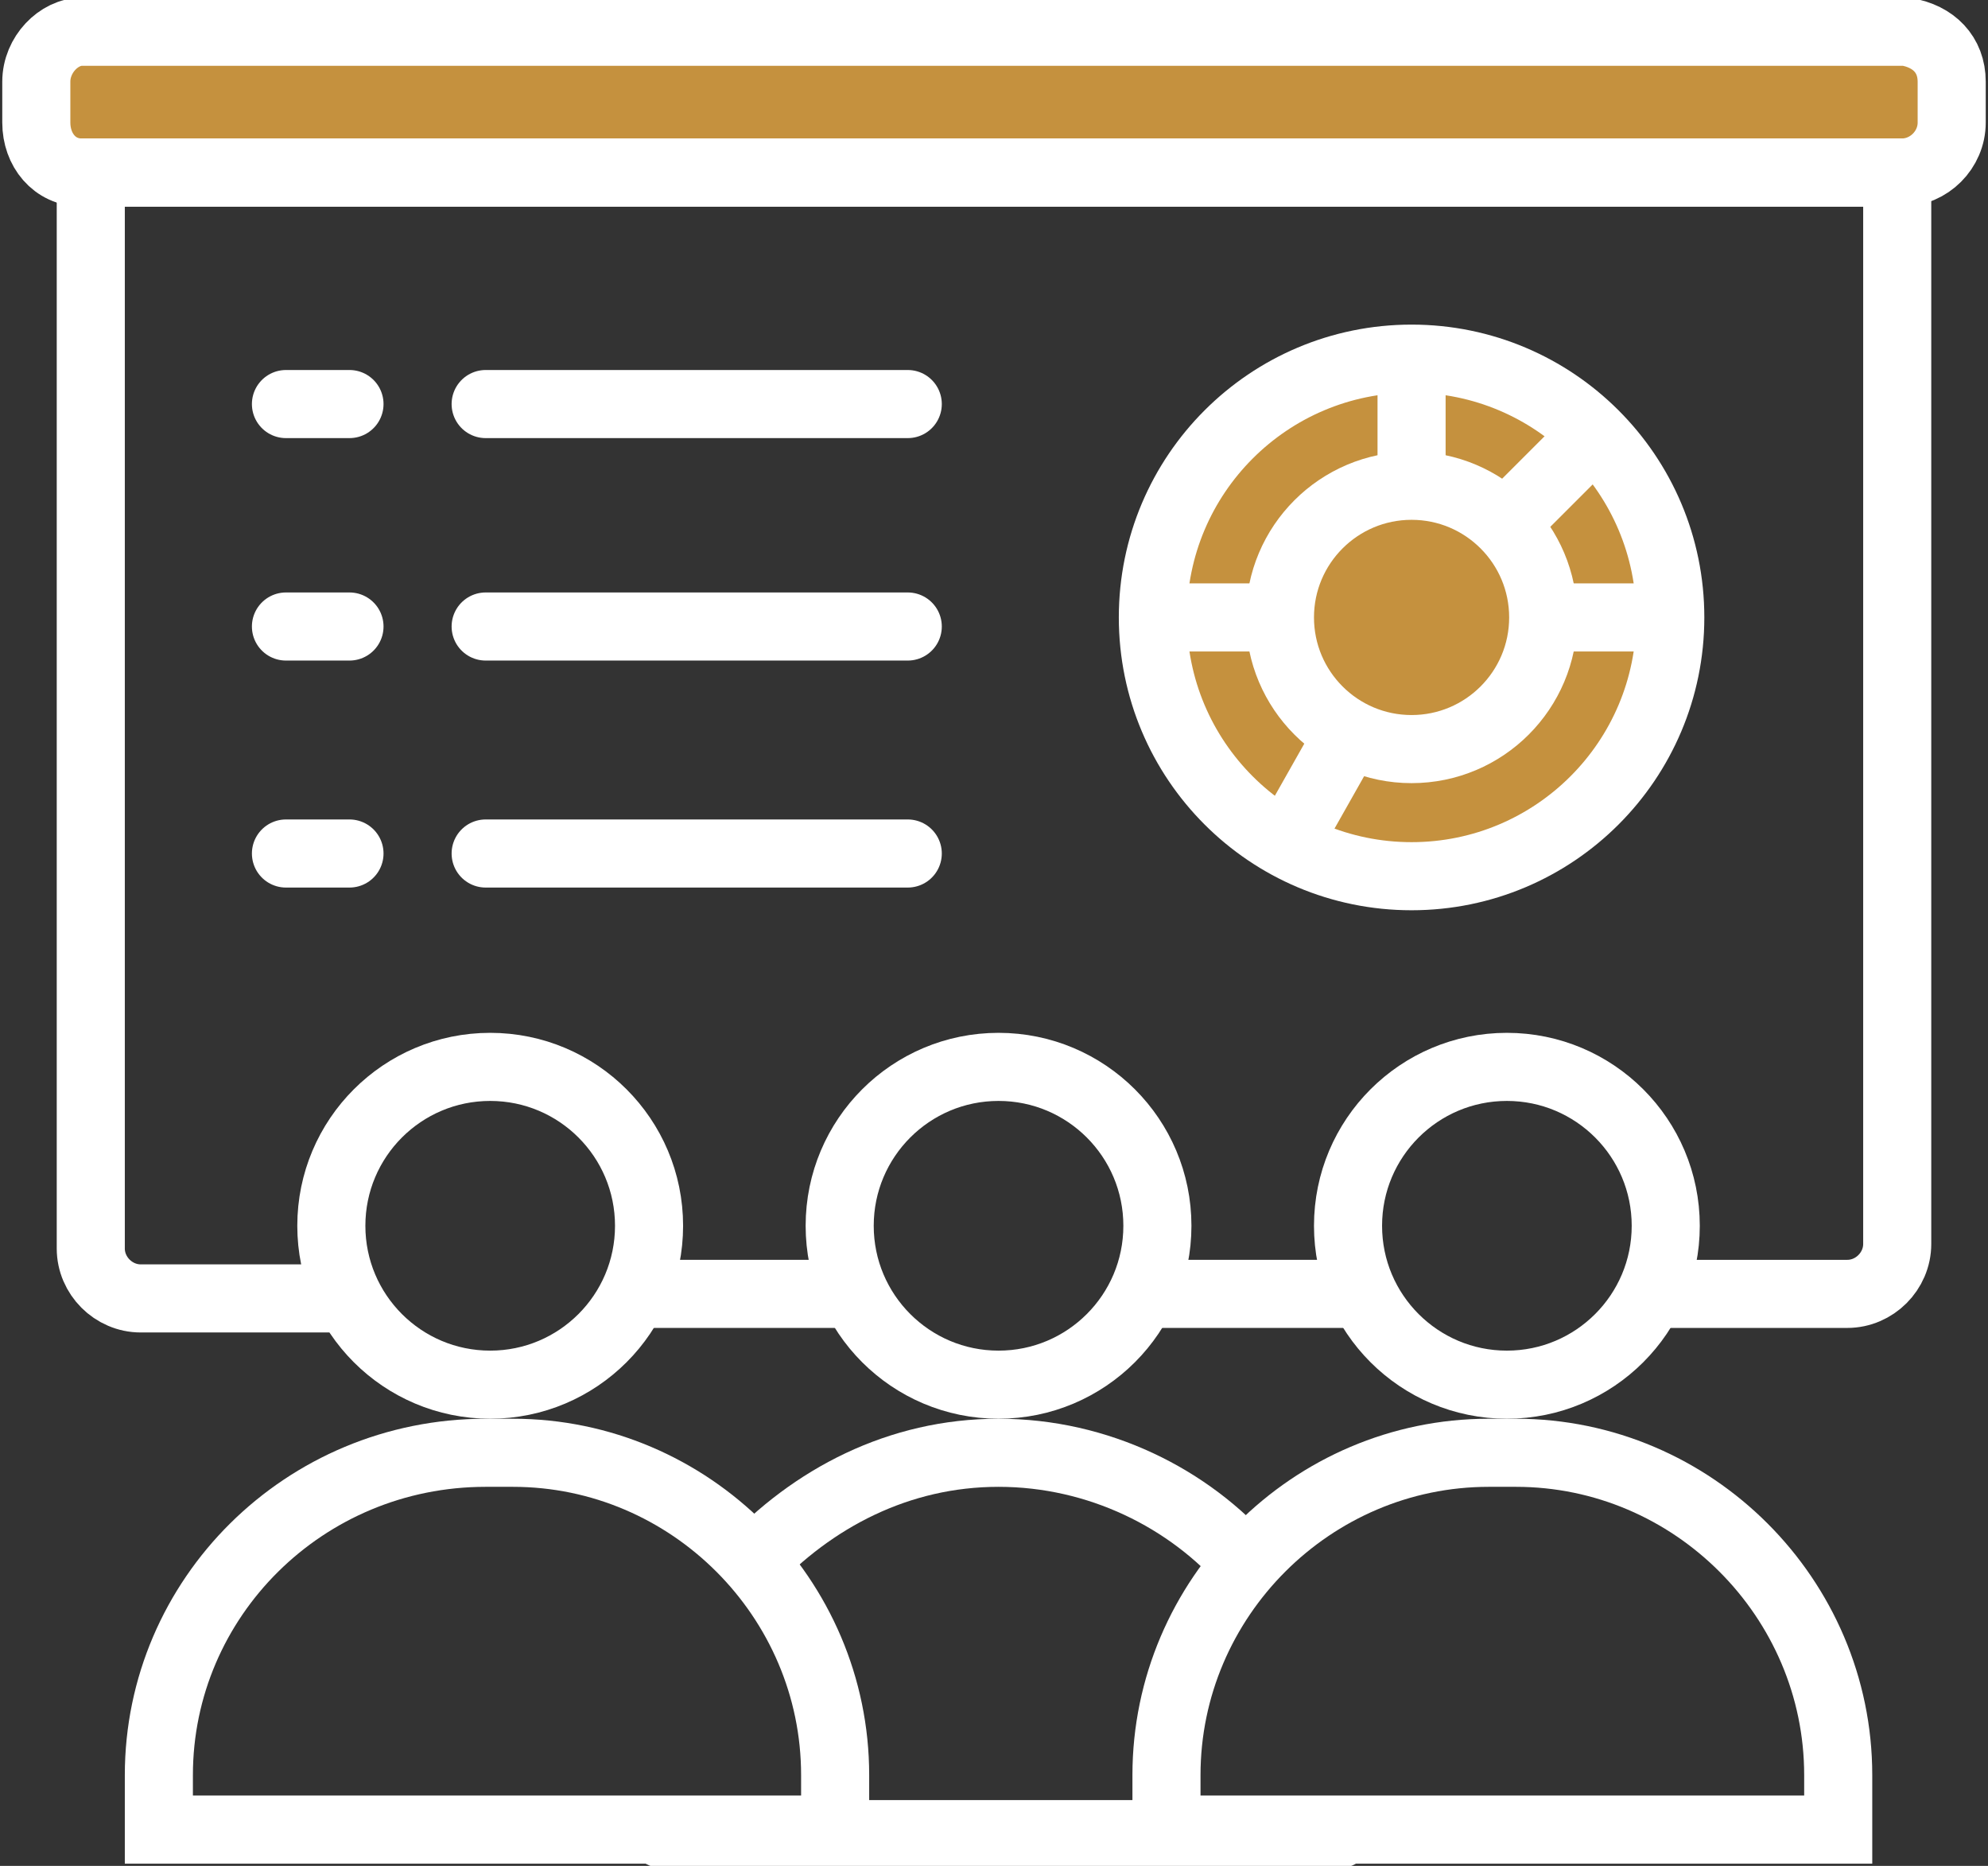 <?xml version="1.0" encoding="utf-8"?>
<!-- Generator: Adobe Illustrator 24.3.0, SVG Export Plug-In . SVG Version: 6.00 Build 0)  -->
<svg version="1.1" id="Layer_2_1_" xmlns="http://www.w3.org/2000/svg" xmlns:xlink="http://www.w3.org/1999/xlink" x="0px" y="0px"
	 viewBox="0 0 43.8 41.1" style="enable-background:new 0 0 43.8 41.1;" xml:space="preserve">
<rect x="0" y="0" width="43.8" height="41.1" fill="#333333" stroke="none"/>
<style type="text/css">
	.st0{fill:#C5913E;stroke:#FFFFFF;stroke-width:1.5;stroke-miterlimit:10;}
	.st1{fill:none;stroke:#FFFFFF;stroke-width:1.5;stroke-miterlimit:10;}
	.st2{fill:none;stroke:#FFFFFF;stroke-width:1.5;stroke-linecap:round;stroke-miterlimit:10;}
</style>
<g id="Layer_2-2">
	<g>
		<path class="st0" d="M43,1.8v0.9c0,0.6-0.5,1.1-1.1,1.1H1.8c-0.6,0-1-0.5-1-1.1V1.8c0-0.6,0.5-1.1,1-1.1H42
			C42.6,0.8,43,1.2,43,1.8z"/>
		<line class="st1" x1="30" y1="28.5" x2="25.1" y2="28.5"/>
		<path class="st1" d="M36.3,28.5h4.4c0.6,0,1.1-0.5,1.1-1.1V3.8H2v23.7c0,0.6,0.5,1.1,1.1,1.1h4.6"/>
		<line class="st1" x1="18.8" y1="28.5" x2="13.9" y2="28.5"/>
		<line class="st2" x1="6.3" y1="8.9" x2="7.7" y2="8.9"/>
		<line class="st2" x1="10.7" y1="8.9" x2="20" y2="8.9"/>
		<line class="st2" x1="6.3" y1="13.8" x2="7.7" y2="13.8"/>
		<line class="st2" x1="10.7" y1="13.8" x2="20" y2="13.8"/>
		<line class="st2" x1="6.3" y1="18.8" x2="7.7" y2="18.8"/>
		<line class="st2" x1="10.7" y1="18.8" x2="20" y2="18.8"/>
		<circle class="st0" cx="31.1" cy="13.6" r="5.7"/>
		<circle class="st0" cx="31.1" cy="13.6" r="2.9"/>
		<line class="st1" x1="31.1" y1="10.7" x2="31.1" y2="8"/>
		<line class="st1" x1="33.2" y1="11.5" x2="35.1" y2="9.6"/>
		<g>
			<line class="st1" x1="34.1" y1="13.6" x2="36.8" y2="13.6"/>
			<line class="st1" x1="25.5" y1="13.6" x2="28.2" y2="13.6"/>
		</g>
		<line class="st1" x1="28.4" y1="18.5" x2="29.7" y2="16.2"/>
		<circle class="st2" cx="10.8" cy="27" r="3.5"/>
		<circle class="st2" cx="22" cy="27" r="3.5"/>
		<circle class="st2" cx="33.2" cy="27" r="3.5"/>
		<path class="st2" d="M32.8,32h0.6c3.9,0,7.1,3.2,7.1,7.1v1.2H25.7v-1.2C25.7,35.2,28.9,32,32.8,32L32.8,32z"/>
		<path class="st1" d="M16.5,34.5c1.4-1.5,3.3-2.5,5.5-2.5s4.2,1,5.5,2.5l0,0"/>
		<polyline class="st2" points="29.5,40.4 25.7,40.4 18.4,40.4 14.6,40.4 		"/>
		<path class="st2" d="M10.7,32h0.6c3.9,0,7.1,3.2,7.1,7.1v1.2H3.5v-1.2C3.5,35.2,6.7,32,10.7,32z"/>
	</g>
</g>
</svg>
